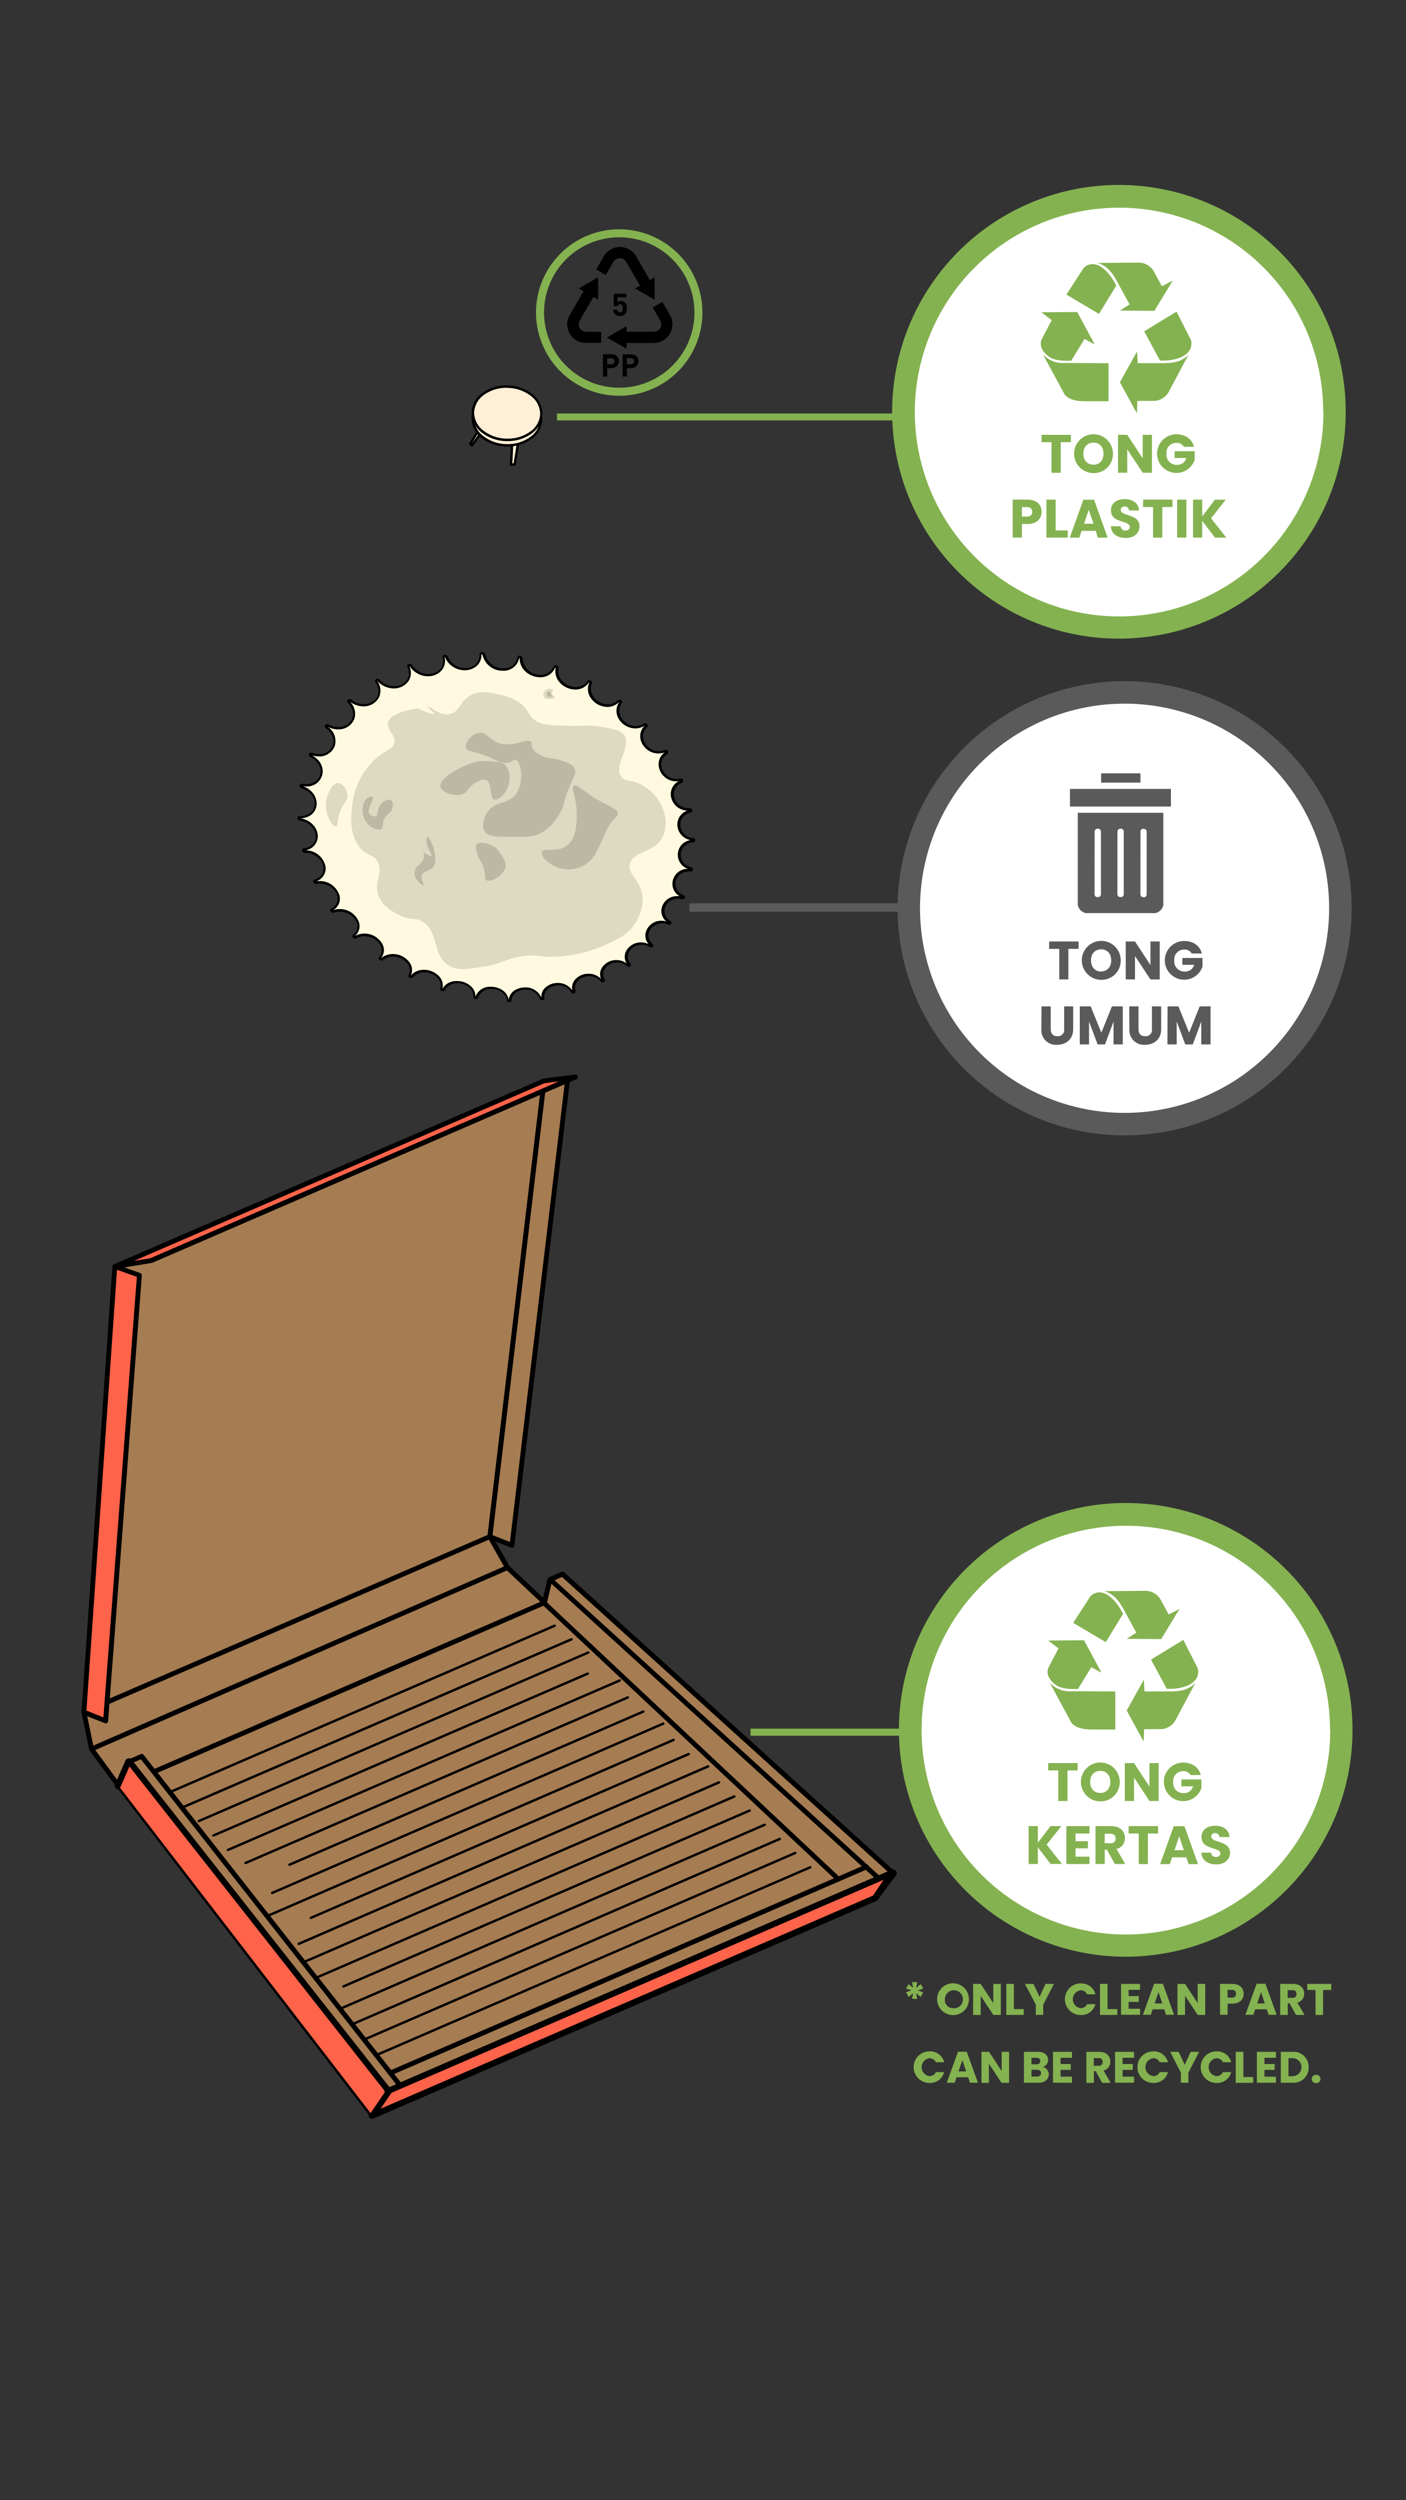 <svg xmlns="http://www.w3.org/2000/svg" xmlns:xlink="http://www.w3.org/1999/xlink" viewBox="0 0 414 736"><rect x="0" y="0" width="414" height="736" fill="#333333" stroke="none"/><defs><style>.cls-1{fill:none;}.cls-2{fill:#a67c52;}.cls-3{fill:#ff634a;}.cls-4{fill:#ffefd6;}.cls-5{fill:#fffadf;}.cls-6{fill:#ded9c1;}.cls-7{fill:#bdb8a4;}.cls-10,.cls-8{fill:#84b250;}.cls-9{fill:#fff;}.cls-10{fill-rule:evenodd;}.cls-11{fill:#5a5a5a;}.cls-12{clip-path:url(#clip-path);}</style><clipPath id="clip-path"><rect class="cls-1" x="315.07" y="232.26" width="29.71" height="5.14"/></clipPath></defs><g id="Layer_19" data-name="Layer 19"><polyline class="cls-2" points="109.57 622.63 29 517.63 26.53 512.78 24.71 504.03 33.81 372.84 160.15 318.17 166.94 318.28 150.75 454.9 144.23 452.32 151.33 463.27 160.37 471.76 161.62 466.18 165.63 463.38 262.93 551.39 257.55 558.6"/><path d="M50.14,527.9l113.31-49a.36.36,0,0,0,.18-.47.37.37,0,0,0-.47-.19l-113.3,49a.36.36,0,0,0,.28.66"/><path d="M54.42,532.15l114-49.26a.36.36,0,0,0-.29-.66l-114,49.26A.36.36,0,0,0,54,532a.36.36,0,0,0,.47.19"/><path d="M58.69,536.39l114.68-49.62a.36.36,0,0,0,.19-.47.36.36,0,0,0-.47-.18L58.41,535.74a.36.36,0,0,0-.18.47.34.34,0,0,0,.46.18"/><path d="M63,540.64,173.2,493a.36.36,0,0,0,.18-.47.36.36,0,0,0-.47-.19L62.69,540a.36.36,0,0,0-.19.47.36.36,0,0,0,.47.18"/><path d="M67.25,544.89,182.64,495a.37.37,0,0,0,.19-.47.36.36,0,0,0-.47-.19L67,544.23a.36.36,0,0,0-.19.47.35.35,0,0,0,.47.19"/><path d="M72.51,548.71,185,500a.35.35,0,0,0,.19-.47.36.36,0,0,0-.47-.19L72.22,548.06a.36.36,0,1,0,.29.65"/><path d="M85.37,549.25l104.15-45.07a.36.36,0,1,0-.29-.65L85.09,548.59a.36.36,0,0,0-.19.47.37.37,0,0,0,.47.19"/><path d="M80.26,557.56l115.18-49.85a.35.35,0,0,0,.19-.47.36.36,0,0,0-.47-.18L80,556.9a.36.36,0,0,0,.29.66"/><path d="M79.21,564.19l119.25-51.68a.36.36,0,1,0-.28-.66L78.92,563.54a.35.35,0,0,0-.18.47.36.36,0,0,0,.47.18"/><path d="M91.7,564.88l111.24-48.21a.36.36,0,0,0,.18-.47.37.37,0,0,0-.47-.19L91.42,564.23a.36.36,0,0,0-.19.47.36.36,0,0,0,.47.18"/><path d="M88.1,572.54l120.52-52.23a.36.36,0,1,0-.28-.66L87.82,571.88a.37.37,0,0,0-.19.47.36.36,0,0,0,.47.19"/><path d="M89.61,577.9,211.88,525a.36.36,0,0,0-.28-.66L89.33,577.25a.36.36,0,0,0-.19.47.36.36,0,0,0,.47.18"/><path d="M93.23,582.52l123.12-53.36a.35.35,0,0,0,.19-.47.37.37,0,0,0-.47-.19L93,581.86a.36.36,0,0,0,.28.66"/><path d="M101.25,585.07l119.58-51.75a.36.36,0,1,0-.29-.65L101,584.41a.36.36,0,0,0-.19.47.37.37,0,0,0,.47.19"/><path d="M100.08,591.75,225.3,537.48a.35.35,0,1,0-.28-.65L99.79,591.1a.36.36,0,0,0,.29.65"/><path d="M103.67,596.3l126.1-54.65a.36.36,0,0,0-.28-.66l-126.1,54.65a.35.35,0,0,0-.19.47.37.37,0,0,0,.47.19"/><path d="M107.16,600.81l127.09-55a.36.36,0,1,0-.29-.65l-127.09,55a.36.36,0,0,0-.18.47.36.36,0,0,0,.47.19"/><path d="M111.63,605l127.09-55a.35.35,0,1,0-.28-.65l-127.09,55a.34.34,0,0,0-.19.46.36.36,0,0,0,.47.19"/><polygon class="cls-3" points="33.81 372.84 160.15 318.17 169.43 317 44.42 371.09 33.81 372.84"/><path d="M33.81,372.84l.28.65,126.24-54.63,4.22-.53L44.22,370.4l-10.53,1.73.12.71.28.65-.28-.65.11.7,10.62-1.75.17,0,125-54.1a.71.71,0,0,0-.37-1.36l-9.28,1.17-.2.05L33.53,372.18a.71.71,0,0,0-.41.86.72.72,0,0,0,.8.5Z"/><path d="M110,623.61l148-64a1.1,1.1,0,0,0,.43-.34l5.39-7.21a1.08,1.08,0,0,0-.22-1.5,1.06,1.06,0,0,0-1.5.22l-5.21,7L109.15,621.64a1.07,1.07,0,0,0,.85,2Z"/><polygon class="cls-2" points="259.05 548.59 111.25 612.54 114.3 616.41 262.93 552.1 259.05 548.59"/><path d="M115.14,615,38.79,518a1.12,1.12,0,0,0-1-.4,1.08,1.08,0,0,0-.85.64l-3.06,7a1.07,1.07,0,1,0,2,.85l2.35-5.37,75.25,95.65a1.07,1.07,0,0,0,1.68-1.32Z"/><path d="M38.23,519.29l3.25-1.41,75.6,96.24-4.91,6.71a.72.72,0,1,0,1.15.85l5.24-7.15a.72.72,0,0,0,0-.86l-76.28-97.1a.71.71,0,0,0-.84-.21L37.66,518a.71.71,0,1,0,.57,1.31Z"/><path d="M161.18,464.89l-1.6,6.88a.72.72,0,0,0,.2.68l86.52,81.16a.71.71,0,0,0,1,0,.7.7,0,0,0,0-1l-86.22-80.88,1.51-6.47a.71.71,0,0,0-1.39-.33Z"/><path d="M159.13,321.06,143.52,452.23a.69.69,0,0,0,.09.44l5.18,9.14.13.17,10.17,9.56L45,520.91a.71.71,0,0,0,.57,1.31l115.09-49.81a.69.69,0,0,0,.42-.53.72.72,0,0,0-.21-.64L150,461l-5-8.84,15.58-130.94a.7.7,0,0,0-.62-.79.72.72,0,0,0-.8.62Z"/><path d="M115.22,610.89l140.17-60.66a.7.7,0,0,0,.37-.93.72.72,0,0,0-.94-.38L114.65,609.58a.71.71,0,1,0,.57,1.31"/><path d="M166.4,317.92l-16.25,136-5.66-2.24a.72.72,0,0,0-.54,0L24.43,503.38a.73.73,0,0,0-.42.8L26.26,515a.77.77,0,0,0,.12.28l7.93,10.8h0l74.69,97a.71.71,0,0,0,.58.28.72.72,0,0,0,.57-.31l4.62-6.76L263.21,552a.71.71,0,0,0,.2-1.18l-97.3-88a.73.73,0,0,0-.76-.12l-3.63,1.57a.71.71,0,0,0-.42.54.7.7,0,0,0,.22.64L257.75,553l-4.19,6.73a.72.72,0,0,0,.22,1,.73.73,0,0,0,1-.23l4.51-7.24a.72.72,0,0,0-.13-.91L163.3,465.17l2.19-.95,96.14,86.95L114,615.05a.69.69,0,0,0-.31.25l-4.17,6.11L35.45,525.22l-.57.43.58-.42-7.84-10.67-2.09-10.1,118.71-51.37,6.24,2.47a.73.73,0,0,0,.63-.05.75.75,0,0,0,.35-.53l16.35-136.89a.71.71,0,1,0-1.41-.17Z"/><path d="M149.12,460.81,26.67,514.2a.71.71,0,0,0,.57,1.31l122.45-53.4a.71.71,0,1,0-.57-1.3"/><polygon class="cls-3" points="33.81 372.84 24.71 504.03 31.09 506.56 41.02 375.41 33.81 372.84"/><path d="M33.81,372.84l-.71,0L24,504a.73.73,0,0,0,.45.72l6.38,2.52a.71.71,0,0,0,1-.61l9.93-131.15a.7.7,0,0,0-.47-.72l-7.21-2.58a.74.74,0,0,0-.63.08.68.68,0,0,0-.32.55l.71,0-.24.67,6.7,2.39L30.45,505.54l-5-2,9.06-130.67-.71-.05-.24.67Z"/><polyline class="cls-3" points="109.57 622.63 114.3 615.7 37.95 518.64 34.88 525.65"/><path d="M110.16,623l4.73-6.93a.69.69,0,0,0,0-.84L38.51,518.19a.75.75,0,0,0-.66-.26.72.72,0,0,0-.56.42l-3.06,7a.71.71,0,0,0,1.31.57L38.12,520l75.3,95.71L109,622.22a.73.73,0,0,0,.19,1,.72.72,0,0,0,1-.19Z"/><line class="cls-3" x1="262.93" y1="551.39" x2="114.3" y2="615.7"/><path d="M262.5,550.4,113.88,614.72a1.07,1.07,0,1,0,.85,2l148.62-64.31a1.07,1.07,0,1,0-.85-2"/><polygon class="cls-3" points="110.06 622.42 114.81 615.48 262.12 551.74 257.55 558.6 110.06 622.42"/><path d="M110.06,622.42l.59.4,4.63-6.76,144.91-62.71L257.07,558l-147.3,63.74.29.66.59.4-.59-.4.28.65,147.49-63.82a.71.71,0,0,0,.31-.26l4.58-6.86a.72.72,0,0,0-.05-.85.7.7,0,0,0-.83-.2L114.52,614.83a.67.67,0,0,0-.3.25L109.47,622a.71.71,0,0,0,0,.86.7.7,0,0,0,.83.2Z"/><polyline class="cls-4" points="144.33 121 138.52 130.61 139.03 131.15 145.63 121.83"/><path d="M144,120.82l-5.81,9.6a.36.36,0,0,0,0,.43l.51.54a.34.34,0,0,0,.28.11.33.33,0,0,0,.27-.15l6.6-9.31a.36.36,0,0,0-.09-.5.36.36,0,0,0-.5.09l-6.34,9,0,0,5.67-9.37a.35.35,0,0,0-.12-.49.36.36,0,0,0-.49.12Z"/><polyline class="cls-4" points="151.1 124.36 150.49 136.75 151.54 136.78 153.46 124.69"/><path d="M150.74,124.34l-.61,12.39a.35.35,0,0,0,.09.26.42.42,0,0,0,.26.12l1.05,0a.35.35,0,0,0,.36-.3l1.93-12.08a.36.36,0,0,0-.3-.41.35.35,0,0,0-.41.29l-1.87,11.78h-.38l.59-12a.36.36,0,0,0-.34-.38.36.36,0,0,0-.37.34Z"/><path class="cls-4" d="M149.5,115.42c5.56.16,10,3.79,9.85,8.12s-4.73,7.7-10.29,7.55-10-3.79-9.85-8.12S143.94,115.26,149.5,115.42Z"/><path d="M149.5,115.42v.36a11.29,11.29,0,0,1,6.77,2.35,6.79,6.79,0,0,1,2.74,5.23v.17a6.63,6.63,0,0,1-2.84,5.08,11.15,11.15,0,0,1-6.72,2.12h-.37v0a11.36,11.36,0,0,1-6.77-2.36,6.78,6.78,0,0,1-2.74-5.22V123h0a6.63,6.63,0,0,1,2.84-5.09,11.15,11.15,0,0,1,6.72-2.12h.36v-.72h-.38a11.91,11.91,0,0,0-7.16,2.26,7.4,7.4,0,0,0-3.12,5.64h0v.19a7.5,7.5,0,0,0,3,5.78,12,12,0,0,0,7.2,2.51h.38a11.87,11.87,0,0,0,7.15-2.27,7.37,7.37,0,0,0,3.13-5.63v-.19a7.48,7.48,0,0,0-3-5.78,12,12,0,0,0-7.2-2.52Z"/><path class="cls-4" d="M149.54,113.84c5.57.15,10,3.79,9.86,8.11s-4.73,7.71-10.29,7.55-10-3.79-9.86-8.11S144,113.68,149.54,113.84Z"/><path d="M149.54,113.84v.35a11.36,11.36,0,0,1,6.77,2.36,6.75,6.75,0,0,1,2.74,5.23V122h0A6.69,6.69,0,0,1,156.2,127a11.16,11.16,0,0,1-6.73,2.12h-.36v0a11.39,11.39,0,0,1-6.77-2.36,6.77,6.77,0,0,1-2.73-5.23v-.16h0a6.69,6.69,0,0,1,2.84-5.09,11.16,11.16,0,0,1,6.73-2.12h.35v-.35l0-.36h-.38a11.88,11.88,0,0,0-7.16,2.27,7.37,7.37,0,0,0-3.12,5.64h.35l-.35,0v.19a7.5,7.5,0,0,0,3,5.79,12.06,12.06,0,0,0,7.19,2.51h.38a11.87,11.87,0,0,0,7.16-2.26,7.37,7.37,0,0,0,3.12-5.64h0v-.18a7.49,7.49,0,0,0-3-5.79,12.07,12.07,0,0,0-7.2-2.51v.36l0-.36Z"/><path class="cls-5" d="M149.85,294.63c-.12,0-.35-.05-.38-.23-.31-2.4-2.68-3.65-4.85-3.65a4.21,4.21,0,0,0-4.29,2.81c0,.16-.22.17-.3.17a.48.48,0,0,1-.35-.13l-.05-.14a3.64,3.64,0,0,0-1-2.77,5.7,5.7,0,0,0-4-1.65,4.36,4.36,0,0,0-4,2.18.32.32,0,0,1-.29.14.52.52,0,0,1-.4-.17l0-.14a3.44,3.44,0,0,0-.59-3.13,5.71,5.71,0,0,0-4.46-2.08,4.6,4.6,0,0,0-3.61,1.59.34.34,0,0,1-.28.11.55.55,0,0,1-.44-.21v-.15a3.35,3.35,0,0,0-.08-3.44,5.68,5.68,0,0,0-4.8-2.55,5,5,0,0,0-3.13,1.07.38.38,0,0,1-.26.08.54.54,0,0,1-.46-.25.14.14,0,0,1,0-.17,3.32,3.32,0,0,0,.52-3.71,5.75,5.75,0,0,0-5.08-3,5.37,5.37,0,0,0-2.54.63.43.43,0,0,1-.22.06.53.53,0,0,1-.48-.29c0-.05,0-.11.07-.18a3.41,3.41,0,0,0,1.2-3.95A5.64,5.64,0,0,0,100,268a5.71,5.71,0,0,0-1.83.3l-.18,0a.53.53,0,0,1-.5-.33s0-.12.12-.2a3.52,3.52,0,0,0,2-4.1,5.65,5.65,0,0,0-5.52-3.94,6.48,6.48,0,0,0-1,.08H93a.5.5,0,0,1-.52-.37c0-.05,0-.15.19-.22a3.69,3.69,0,0,0,2.84-4.15,5.64,5.64,0,0,0-5.75-4.39.51.51,0,0,1-.55-.41c0-.12.08-.2.26-.22,2.76-.4,3.76-2.22,3.78-3.8,0-2.1-1.66-4.5-4.92-5.05-.37-.06-.49-.3-.47-.44s.22-.22.34-.22h.15c2.44,0,4.22-1.32,4.55-3.36s-.81-4.43-4-5.48c-.3-.1-.41-.3-.38-.45s.14-.21.32-.21H89a7.26,7.26,0,0,0,1.21.11A4.3,4.3,0,0,0,94.59,228c.38-1.6-.18-4-3-5.46-.22-.12-.33-.28-.29-.44a.29.29,0,0,1,.32-.21.66.66,0,0,1,.23,0,6.8,6.8,0,0,0,2.17.38,4.43,4.43,0,0,0,4.37-2.93c.6-1.86-.21-3.89-2.14-5.29-.17-.13-.25-.28-.21-.42a.35.35,0,0,1,.34-.2.67.67,0,0,1,.31.09,6.45,6.45,0,0,0,3,.8h0a4.61,4.61,0,0,0,4.34-2.68,4.51,4.51,0,0,0-1.29-5c-.07-.08-.19-.23-.13-.37a.36.36,0,0,1,.34-.2.64.64,0,0,1,.39.15,6.31,6.31,0,0,0,3.8,1.34,4.71,4.71,0,0,0,4.26-2.38,4.37,4.37,0,0,0-.52-4.6.33.33,0,0,1-.06-.33.39.39,0,0,1,.35-.17.6.6,0,0,1,.44.2,6.13,6.13,0,0,0,4.47,2,4.88,4.88,0,0,0,4.11-2.05,4.2,4.2,0,0,0,.14-4.12.3.3,0,0,1,0-.29.4.4,0,0,1,.33-.15.58.58,0,0,1,.49.28,6.09,6.09,0,0,0,5,2.74,4.89,4.89,0,0,0,3.84-1.7,4,4,0,0,0,.69-3.59.31.31,0,0,1,0-.24.39.39,0,0,1,.31-.12.55.55,0,0,1,.52.34A5.91,5.91,0,0,0,137,197a4.85,4.85,0,0,0,3.49-1.36,4.08,4.08,0,0,0,1.11-3,.22.22,0,0,1,.06-.2.38.38,0,0,1,.27-.09.53.53,0,0,1,.53.4,5.69,5.69,0,0,0,5.65,4.38,4.26,4.26,0,0,0,4.45-3.5.29.29,0,0,1,.32-.24.49.49,0,0,1,.52.46A5.52,5.52,0,0,0,159,199a4.28,4.28,0,0,0,4.15-2.67.28.28,0,0,1,.29-.18.55.55,0,0,1,.42.2.33.33,0,0,1,.08.3,4.61,4.61,0,0,0,1,3.88,5.88,5.88,0,0,0,4.42,2.09,4.35,4.35,0,0,0,3.71-1.93.28.28,0,0,1,.26-.14.52.52,0,0,1,.43.23.27.27,0,0,1,0,.3,4.32,4.32,0,0,0,.42,4.18,5.62,5.62,0,0,0,4.57,2.48,4.48,4.48,0,0,0,3.19-1.3.3.3,0,0,1,.23-.1.5.5,0,0,1,.42.26.26.26,0,0,1,0,.3,4.14,4.14,0,0,0-.25,4.39,5.38,5.38,0,0,0,4.64,2.84,4.62,4.62,0,0,0,2.58-.78.4.4,0,0,1,.2-.07.45.45,0,0,1,.4.28.23.23,0,0,1-.07.29,4,4,0,0,0-1,4.53,5.14,5.14,0,0,0,4.63,3.16,5,5,0,0,0,1.92-.4l.16,0a.4.4,0,0,1,.37.28.24.24,0,0,1-.12.29,3.92,3.92,0,0,0-1.72,4.57,4.84,4.84,0,0,0,4.61,3.43,5.26,5.26,0,0,0,1.17-.14h.11a.36.36,0,0,1,.35.28.25.25,0,0,1-.17.29,4,4,0,0,0-2.5,4.52,4.62,4.62,0,0,0,4.62,3.66h.35a.34.34,0,0,1,.38.28.25.25,0,0,1-.22.28,4,4,0,0,0-3.3,4.19,4.41,4.41,0,0,0,4.17,4c.23,0,.31.17.3.29s0,.23-.28.25a4.1,4.1,0,0,0-4.05,3.67,4.14,4.14,0,0,0,3.34,4.4c.24.06.25.21.24.28a.27.27,0,0,1-.3.22l-.55,0a4.13,4.13,0,0,0-4.24,3.25,3.92,3.92,0,0,0,2.52,4.45.23.23,0,0,1,.17.26.27.27,0,0,1-.28.21l-.12,0a5.68,5.68,0,0,0-1.28-.16,4.23,4.23,0,0,0-4.16,3,3.77,3.77,0,0,0,1.79,4.28c.16.09.13.19.12.22a.29.29,0,0,1-.29.2l-.16,0a4.94,4.94,0,0,0-2-.41,4.38,4.38,0,0,0-4.12,2.71,3.59,3.59,0,0,0,1.13,4c.11.1.08.16.07.19a.32.32,0,0,1-.3.19.42.42,0,0,1-.21-.06,4.81,4.81,0,0,0-2.58-.75,4.53,4.53,0,0,0-4.07,2.43,3.42,3.42,0,0,0,.53,3.74c.07.09.05.14,0,.17a.38.38,0,0,1-.32.17.34.34,0,0,1-.24-.1,4.82,4.82,0,0,0-7.14.95,3.35,3.35,0,0,0,0,3.42c0,.08,0,.12,0,.15a.39.39,0,0,1-.32.15.35.35,0,0,1-.27-.13,4.65,4.65,0,0,0-3.66-1.69,4.79,4.79,0,0,0-3.85,1.81,3.31,3.31,0,0,0-.45,3.07.13.13,0,0,1,0,.13.4.4,0,0,1-.3.12.34.34,0,0,1-.31-.16,4.63,4.63,0,0,0-4.13-2.27,4.9,4.9,0,0,0-3.63,1.49,3.37,3.37,0,0,0-.83,2.69l0,.12a.37.37,0,0,1-.29.11c-.06,0-.28,0-.34-.2a4.59,4.59,0,0,0-4.54-2.93c-2,0-4.24,1.09-4.44,3.49C150.15,294.63,149.88,294.63,149.85,294.63Z"/><path d="M141.92,192.67a.15.15,0,0,1,.16.11,6,6,0,0,0,6,4.66,4.6,4.6,0,0,0,4.79-3.73l.15.1c0,3.43,3.16,5.55,6,5.55a4.64,4.64,0,0,0,4.46-2.85l.13.07a5,5,0,0,0,1.09,4.18,6.22,6.22,0,0,0,4.69,2.22,4.7,4.7,0,0,0,4-2.07l.11.05a4.68,4.68,0,0,0,.45,4.5,6,6,0,0,0,4.87,2.64,4.78,4.78,0,0,0,3.42-1.4l.08,0a4.49,4.49,0,0,0-.24,4.72,5.75,5.75,0,0,0,5,3,4.92,4.92,0,0,0,2.78-.85h0a4.37,4.37,0,0,0-1,4.86,5.5,5.5,0,0,0,5,3.38,5.3,5.3,0,0,0,1.94-.37,4.27,4.27,0,0,0-1.67,4.83A5.18,5.18,0,0,0,199,230a5.88,5.88,0,0,0,.92-.07,4.25,4.25,0,0,0-2.31,4.74,5,5,0,0,0,4.84,3.94,4.32,4.32,0,0,0-3,4.41,4.74,4.74,0,0,0,3.87,4.28,4.36,4.36,0,0,0-3.72,3.9,4.41,4.41,0,0,0,2.92,4.56,4.49,4.49,0,0,0-4.43,3.54,4.17,4.17,0,0,0,2,4.5,5.32,5.32,0,0,0-.69,0,4.58,4.58,0,0,0-4.5,3.24,4,4,0,0,0,1.32,4.22,5.07,5.07,0,0,0-1.49-.22,4.72,4.72,0,0,0-4.45,3,3.81,3.81,0,0,0,.71,3.89,5.31,5.31,0,0,0-2.27-.52,4.9,4.9,0,0,0-4.39,2.63,3.67,3.67,0,0,0,.19,3.57,5.1,5.1,0,0,0-3-1,5,5,0,0,0-4.3,2.3,3.64,3.64,0,0,0-.25,3.26,5,5,0,0,0-3.68-1.53,5.14,5.14,0,0,0-4.14,1.95,3.69,3.69,0,0,0-.62,3,5,5,0,0,0-4.3-2.23,5.29,5.29,0,0,0-3.9,1.61,3.67,3.67,0,0,0-.93,2.7,5,5,0,0,0-4.83-3c-2.12,0-4.49,1.16-4.79,3.68h0c-.38-2.54-2.89-3.88-5.2-3.88a4.55,4.55,0,0,0-4.6,3h0a4,4,0,0,0-1.09-2.92,6,6,0,0,0-4.31-1.76A4.69,4.69,0,0,0,130.3,291h-.05a3.83,3.83,0,0,0-.68-3.29,6.09,6.09,0,0,0-4.75-2.23,5,5,0,0,0-3.89,1.71h0a3.68,3.68,0,0,0-.17-3.62,6.06,6.06,0,0,0-5.11-2.73,5.29,5.29,0,0,0-3.35,1.15h-.06a3.72,3.72,0,0,0,.43-3.93,6,6,0,0,0-5.4-3.24,5.67,5.67,0,0,0-2.7.68h-.06a3.71,3.71,0,0,0,1.13-4.17A6,6,0,0,0,100,267.6h0a6.12,6.12,0,0,0-1.94.32h0a3.82,3.82,0,0,0,1.89-4.35,6,6,0,0,0-5.86-4.21,7.42,7.42,0,0,0-.94.06A4,4,0,0,0,95.83,255a6,6,0,0,0-5.91-4.7,4.24,4.24,0,0,0,3.66-4.07c0-2.19-1.67-4.69-5-5.35,2.47-.11,4.26-1.52,4.6-3.66.32-2-.78-4.6-3.93-5.77a6.62,6.62,0,0,0,.88.06,4.63,4.63,0,0,0,4.76-3.42c.53-2.2-.63-4.42-3-5.73a7.17,7.17,0,0,0,2,.31,4.78,4.78,0,0,0,4.71-3.17,5.08,5.08,0,0,0-2.09-5.57,6.76,6.76,0,0,0,3.08.78,5,5,0,0,0,4.67-2.89,4.89,4.89,0,0,0-1.29-5.31l0,0a6.71,6.71,0,0,0,4,1.42,5.09,5.09,0,0,0,4.58-2.57,4.71,4.71,0,0,0-.5-4.91l.13.09a6.52,6.52,0,0,0,4.73,2.11,5.24,5.24,0,0,0,4.41-2.21,4.55,4.55,0,0,0,.2-4.39l.15.11a6.44,6.44,0,0,0,5.33,2.91,5.24,5.24,0,0,0,4.12-1.84,4.38,4.38,0,0,0,.78-3.81.17.17,0,0,1,.16.12,6.25,6.25,0,0,0,5.76,3.76,5.21,5.21,0,0,0,3.75-1.46,4.39,4.39,0,0,0,1.2-3.21m11,1h0m10.62,2.82h0m9.9,4.41h0M141.9,192a.63.63,0,0,0-.69.66c.08,2.63-2,4-4.24,4a5.51,5.51,0,0,1-5.1-3.33.93.93,0,0,0-.85-.56.63.63,0,0,0-.68.8c.7,3-1.6,4.85-4.19,4.85a5.64,5.64,0,0,1-4.73-2.58,1,1,0,0,0-.79-.43.64.64,0,0,0-.65.93c1.47,3.25-1,5.67-3.92,5.67a5.83,5.83,0,0,1-4.22-1.89.92.92,0,0,0-.69-.32.66.66,0,0,0-.58,1.07c2.29,3.32-.17,6.42-3.45,6.42a6,6,0,0,1-3.59-1.28,1,1,0,0,0-.6-.21.66.66,0,0,0-.46,1.17c3.15,3.21.86,7.07-2.8,7.07a6.07,6.07,0,0,1-2.86-.76,1.05,1.05,0,0,0-.48-.13.67.67,0,0,0-.34,1.26h0c4,2.9,2.07,7.57-2,7.57a6.25,6.25,0,0,1-2-.36,1.17,1.17,0,0,0-.35-.06c-.73,0-1,.91-.19,1.32,4.71,2.42,3.42,7.94-1.21,7.94a6.71,6.71,0,0,1-1.15-.1h0l-.19,0c-.84,0-1,1.06,0,1.36,5.34,1.76,4.89,8.14-.46,8.14h-.15c-1,0-.92,1.2.07,1.36,5.48.92,6.36,7.4,1.15,8.14-.94.14-.64,1.33.34,1.34,5.39.06,7.58,6.32,2.8,7.85-.82.26-.39,1.28.44,1.28h.15a6,6,0,0,1,.93-.07c4.59,0,7.33,5.27,3.37,7.37-.68.36-.18,1.2.54,1.2a.77.77,0,0,0,.29-.05,5.51,5.51,0,0,1,1.72-.27c4,0,7,4.32,3.87,6.8-.53.42,0,1.11.63,1.11a.81.81,0,0,0,.39-.1,5,5,0,0,1,2.37-.59c3.47,0,6.55,3.46,4.29,6.16-.39.45.15,1,.7,1a.77.77,0,0,0,.48-.16,4.57,4.57,0,0,1,2.91-1c3.06,0,6,2.72,4.57,5.47-.25.47.26.89.75.89a.7.7,0,0,0,.55-.24h0a4.27,4.27,0,0,1,3.34-1.47c2.71,0,5.49,2.09,4.71,4.75-.13.45.33.78.77.78a.65.65,0,0,0,.6-.33,4,4,0,0,1,3.69-2c2.39,0,4.86,1.58,4.68,4,0,.42.37.66.76.66a.64.64,0,0,0,.65-.42,3.87,3.87,0,0,1,3.94-2.56c2.08,0,4.22,1.17,4.5,3.34a.68.68,0,0,0,.73.54.61.61,0,0,0,.67-.52h0c.18-2.08,2.11-3.16,4.09-3.16a4.24,4.24,0,0,1,4.2,2.68.67.67,0,0,0,.68.44c.37,0,.73-.22.68-.62-.28-2.35,1.88-3.78,4.1-3.78a4.26,4.26,0,0,1,3.82,2.09.68.68,0,0,0,.62.34c.4,0,.8-.29.66-.72-.83-2.55,1.51-4.41,4-4.41a4.29,4.29,0,0,1,3.38,1.56h0a.71.71,0,0,0,.55.25c.44,0,.86-.38.62-.82-1.44-2.63,1-5,3.68-5a4.41,4.41,0,0,1,2.91,1.09.71.71,0,0,0,.47.19c.49,0,.91-.48.55-.92h0c-2.08-2.6.32-5.6,3.27-5.6a4.51,4.51,0,0,1,2.4.7.74.74,0,0,0,.39.12c.53,0,.93-.6.46-1h0c-2.74-2.43-.51-6.13,2.76-6.13a4.8,4.8,0,0,1,1.83.38.69.69,0,0,0,.3.07.59.59,0,0,0,.36-1.09c-3.39-2.14-1.49-6.6,2.18-6.6a5.18,5.18,0,0,1,1.2.15l.2,0a.59.59,0,0,0,.25-1.15c-4-1.73-2.63-7,1.58-7a3.71,3.71,0,0,1,.47,0h.08a.61.61,0,0,0,.15-1.21h0c-4.45-1.14-4-7,.64-7.36a.63.63,0,0,0,0-1.25h0c-4.62-.45-5.32-6.48-.82-7.54a.64.64,0,0,0-.21-1.26h-.38c-4.42,0-6.12-5.75-2-7.5h0a.66.66,0,0,0-.32-1.26l-.19,0h0a4.69,4.69,0,0,1-1.09.13c-3.93,0-6.21-5-2.69-7.34a.68.68,0,0,0-.45-1.23.8.8,0,0,0-.3.06,4.44,4.44,0,0,1-1.78.37c-3.54,0-6.24-4.33-3.41-7.07.49-.47,0-1.18-.58-1.18a.66.66,0,0,0-.39.12,4.28,4.28,0,0,1-2.39.73c-3.25,0-6.18-3.64-4.09-6.68.36-.52-.16-1.12-.7-1.12a.67.67,0,0,0-.48.2,4.13,4.13,0,0,1-2.94,1.2c-3,0-6-3-4.66-6.16a.79.79,0,0,0-.79-1,.67.67,0,0,0-.56.3,4,4,0,0,1-3.41,1.77c-2.76,0-5.69-2.38-5.08-5.54a.82.82,0,0,0-.85-.93.63.63,0,0,0-.62.41,3.94,3.94,0,0,1-3.82,2.45,5.16,5.16,0,0,1-5.29-4.85.85.85,0,0,0-.88-.81.64.64,0,0,0-.67.53,3.9,3.9,0,0,1-4.1,3.21,5.36,5.36,0,0,1-5.3-4.1A.89.89,0,0,0,141.9,192Z"/><path class="cls-6" d="M123,208.54c-6.53,1-8.43,2.71-8.76,4.2-.48,2.19,2.53,3.73,1.84,6.11-.55,1.88-2.67,1.81-6,5a25.68,25.68,0,0,0-2.69,3.2,22.14,22.14,0,0,0-3.73,10.15c-.3,2.81-.94,8.86,2.64,12.68,2.09,2.24,3.56,1.5,4.81,3.61,2,3.42-1.29,6.23.43,10.39,1.4,3.37,5,5,6.54,5.71,3.13,1.42,3.82.44,5.93,1.49,5.34,2.68,3.1,10.09,8.13,13.16,2.56,1.55,5.5,1.08,10.68.25s5.65-2.11,10.53-2.92c5.08-.86,5.24.43,11.36,0A41.62,41.62,0,0,0,179,277.82c3.17-1.49,5.51-2.62,7.48-5.27a13,13,0,0,0,2.76-7.7c0-5.64-4.62-7.19-3.76-10.57,1-3.93,7.51-3.05,9.82-8.32a10.64,10.64,0,0,0,.07-7.34,13.1,13.1,0,0,0-5.46-7c-3.73-2.46-5.73-1.17-7-3.06-2.29-3.38,3.21-8.78.84-12.16-.93-1.33-2.6-1.67-5.88-2.33a33.58,33.58,0,0,0-7.5-.41c-7.19,0-10.79-.06-12.94-1.72s-1.75-3.27-4.73-5.28a14.88,14.88,0,0,0-5.39-2.13c-2.71-.63-5.29-1.23-7.84-.27-4.06,1.53-3.93,5.46-7.19,5.95-3,.46-6-2.51-6.23-2.18s1.93,1.75,1.73,2.1S125.58,209.71,123,208.54Z"/><path class="cls-6" d="M160.52,203.26a1.69,1.69,0,0,0-.43,1.82c.59,1.19,3.23.66,3.33.18.06-.3-.91-.54-.94-1.22,0-.5.49-.72.39-1S161.31,202.48,160.52,203.26Z"/><path class="cls-6" d="M99.52,230.47c-1.89,0-4,4.3-3.45,8,.38,2.63,2.1,5,2.9,4.84.6-.14.2-1.6,1.07-4.12,1-2.89,2.35-3.3,2.28-5.05S100.8,230.45,99.52,230.47Z"/><path class="cls-7" d="M141.48,224.1c-4,.34-12.43,4.73-11.78,7.54.42,1.8,4.62,3.16,6.92,1.89,1.29-.71,1.43-2,3.51-3.15,1.05-.6,2-1.16,2.89-.84,2,.74,1,5.32,2.52,5.82,1.34.44,4.16-2.39,4.49-5.6.15-1.47-.13-3.86-1.73-4.94-.8-.55-1.86-.61-4-.73A24.88,24.88,0,0,0,141.48,224.1Z"/><path class="cls-7" d="M178.23,236.67c-6.41-3.28-8.17-6.11-9.23-5.36s1.07,3.75.81,9.4c-.11,2.49-.27,6-2.61,8-2.95,2.51-7.13.65-7.64,2.08s2.63,4.36,6.24,5a9.32,9.32,0,0,0,7.64-2.09c1.66-1.46,2.65-3.67,4.62-8.1a16.31,16.31,0,0,1,1.32-2.6c1.4-2.15,2.55-2.58,2.53-3.54C181.89,238.37,180.13,237.64,178.23,236.67Z"/><path class="cls-7" d="M140.3,248.61c-.31.38-.19.93,0,2,.52,2.27,1.42,2.86,2.08,4.79.79,2.34.07,3.27.79,3.72,1.48.92,5.94-2,5.77-4.53a7.37,7.37,0,0,0-1.19-2.74,10.19,10.19,0,0,0-1.08-1.56C144.91,248.26,141.19,247.47,140.3,248.61Z"/><path class="cls-7" d="M161.84,203.5c-.22-.09-.53.13-.68.3a.64.64,0,0,0-.19.49,1.23,1.23,0,0,0,.14.34c.13.28.11.29.15.35.23.29,1.09.18,1.18-.11,0-.08,0-.14-.15-.34C162,203.92,162.07,203.6,161.84,203.5Z"/><path class="cls-7" d="M108.3,234.8c-1.58,1-2.17,4.45-.71,6.82,1.18,1.91,3.7,3.11,4.71,2.43.76-.51,0-1.64,1-3.29.8-1.34,1.7-1.29,2.15-2.55.33-.93.31-2.27-.35-2.69s-2.28.28-3.09,1.33c-1.13,1.47-.49,3.06-1.36,3.43a1.85,1.85,0,0,1-2.11-1.12c-.13-.43,0-.76,1-3.28.28-.73.43-1.13.24-1.33S108.75,234.52,108.3,234.8Z"/><path class="cls-7" d="M125.88,246.31c.7-.13,3.72,6.63,1.51,9.1-1,1.13-2.63.85-3.13,2.17s.81,2.81.5,3-2.56-1.28-2.66-3.33a3.15,3.15,0,0,1,.44-1.81c.39-.63.77-.66,1.41-1.43a3.76,3.76,0,0,0,.93-1.62,3.93,3.93,0,0,0-.85-2.88,5,5,0,0,0,.3.68c.71,1.32,2.48,2,2.75,1.66.1-.12-.08-.32-.89-2.06a8.06,8.06,0,0,1-.44-1C125.42,247.72,125.59,246.36,125.88,246.31Z"/><path class="cls-7" d="M151.87,223.68c1.56.45,2.66,6.67-.06,10.19-2.41,3.12-6,1.74-8.31,5.22-1,1.53-1.83,4-.82,5.64s3.48,1.59,8.44,1.63c3.59,0,5.38,0,7-.61,4-1.57,6-5.11,6.89-6.64,1.53-2.68.55-2.65,2.76-7.7,1.21-2.76,2-3.86,1.45-5.1-.61-1.43-2.51-2-4.37-2.58-2.39-.73-2.86-.22-5-1.11-1-.44-2.66-1.17-3.19-2.68-.3-.84,0-1.11-.25-1.52-1-1.37-4.63,1.4-8.72.52-3.56-.77-4.17-3.59-6.68-3.21-2.24.33-4.23,3-3.75,4.47.34,1.1,1.71.69,5.88,2.33,3.41,1.34,4.95,2.57,6.92,1.89C151.17,224.07,151.38,223.53,151.87,223.68Z"/></g><g id="Layer_56" data-name="Layer 56"><path class="cls-8" d="M205.65,92h-1.17A22.14,22.14,0,1,1,198,76.34,22.11,22.11,0,0,1,204.48,92h2.35a24.5,24.5,0,1,0-24.5,24.5A24.5,24.5,0,0,0,206.83,92Z"/><path d="M191.35,82.42l1.41-.81v6.62L187,84.92l1.41-.82a1.31,1.31,0,0,0-.05-.15c-1.32-2.29-2.63-4.59-4-6.86a2.16,2.16,0,0,0-3.74,0l-.11.18-2,3.39a2.9,2.9,0,0,1-.19.31L177,80.16l-1.43-.83a2,2,0,0,1,.12-.25c.68-1.18,1.36-2.37,2.05-3.55a5.49,5.49,0,0,1,9.61,0c1.28,2.19,2.54,4.4,3.81,6.6Z"/><path d="M171.83,85.75l-1.42-.84,5.72-3.3v6.61l-1.4-.8-.11.16c-1.3,2.26-2.61,4.51-3.91,6.78A2.18,2.18,0,0,0,172,97.58a2.92,2.92,0,0,0,.78.09c1.31,0,2.61,0,3.92,0H177v3.27l-.14,0c-1.45,0-2.9,0-4.35,0a5.44,5.44,0,0,1-5.36-4.38,5.13,5.13,0,0,1,.54-3.68c1.26-2.22,2.55-4.42,3.82-6.63Z"/><path d="M184.49,101v1.67l-5.76-3.32L184.48,96v1.66l.31,0c2.54,0,5.09,0,7.63,0a2.18,2.18,0,0,0,2.29-2.08,2.23,2.23,0,0,0-.34-1.3c-.68-1.16-1.35-2.33-2-3.49l-.16-.29L195,88.86l.08.1c.76,1.3,1.54,2.59,2.26,3.92a5.46,5.46,0,0,1-2.61,7.61,6,6,0,0,1-2.43.47h-7.85Z"/><path d="M184.59,108.38v2.46h-1.26v-6.49a27.8,27.8,0,0,1,3,0,1.88,1.88,0,0,1,1.64,2.18,2,2,0,0,1-1.94,1.82C185.58,108.4,185.11,108.38,184.59,108.38Zm0-1.16c.47,0,.92,0,1.36,0a.89.89,0,0,0,.12-1.73,14.59,14.59,0,0,0-1.48,0Z"/><path d="M178.79,108.38v2.47h-1.25V104.3h2a6.27,6.27,0,0,1,1.06,0,2,2,0,0,1,1.64,2.18,2,2,0,0,1-2,1.84C179.79,108.4,179.31,108.38,178.79,108.38Zm0-1.16c.48,0,.94,0,1.39,0a.8.8,0,0,0,.74-.82.78.78,0,0,0-.65-.89,12.13,12.13,0,0,0-1.48,0Z"/><path d="M180.72,86.44h3.7v1.07h-2.61v1.32a7.1,7.1,0,0,1,.79-.22A1.65,1.65,0,0,1,184.51,90a4.89,4.89,0,0,1,.06,1.21A1.91,1.91,0,0,1,182.21,93a1.73,1.73,0,0,1-1.62-1.85c.34,0,.68,0,1,0,.07,0,.16.1.18.18a.74.74,0,0,0,.82.61.72.72,0,0,0,.74-.71,4.91,4.91,0,0,0,0-1.08.63.63,0,0,0-.56-.56.76.76,0,0,0-.83.31.43.43,0,0,1-.45.22c-.24,0-.48,0-.75,0Z"/></g><g id="Layer_59" data-name="Layer 59"><polyline class="cls-8" points="221 510.95 268 510.95 268 508.86 221 508.86"/><circle class="cls-9" cx="331.49" cy="509.22" r="63.46"/><path class="cls-8" d="M395,509.22h-3.31A60.16,60.16,0,1,1,374,466.69a59.93,59.93,0,0,1,17.62,42.53h6.63a66.78,66.78,0,1,0-19.56,47.22,66.6,66.6,0,0,0,19.56-47.22Z"/><path class="cls-8" d="M308.69,519h8.63v2.17h-3v9h-2.71v-9h-3Z"/><path class="cls-8" d="M324,530.27a5.72,5.72,0,1,1,5.71-5.73A5.62,5.62,0,0,1,324,530.27Zm0-2.48c1.78,0,2.94-1.29,2.94-3.25s-1.16-3.24-2.94-3.24-3,1.26-3,3.24S322.16,527.79,324,527.79Z"/><path class="cls-8" d="M341.18,519v11.16h-2.72l-4.54-6.89v6.89H331.2V519h2.72l4.54,6.91V519Z"/><path class="cls-8" d="M353.57,522.52h-3a2.36,2.36,0,0,0-2.2-1.14,2.87,2.87,0,0,0-2.91,3.18,2.94,2.94,0,0,0,3.14,3.27,2.66,2.66,0,0,0,2.7-2h-3.45v-2h5.91v2.53a5.68,5.68,0,1,1-5.39-7.52C351.05,518.87,353,520.23,353.57,522.52Z"/><path class="cls-8" d="M305.6,543.79v4.92h-2.72V537.55h2.72v4.9l3.72-4.9h3.2L308.19,543l4.49,5.69h-3.33Z"/><path class="cls-8" d="M320.8,539.73h-4.11V542h3.64v2.1h-3.64v2.45h4.11v2.17H314V537.55h6.83Z"/><path class="cls-8" d="M327.14,537.55c2.73,0,4.1,1.58,4.1,3.52a3.23,3.23,0,0,1-2.48,3.22l2.57,4.42h-3.06l-2.33-4.21h-.65v4.21h-2.72V537.55Zm-.16,2.26h-1.69v2.77H327a1.3,1.3,0,0,0,1.49-1.4C328.47,540.35,328,539.81,327,539.81Z"/><path class="cls-8" d="M332.34,537.55H341v2.18h-3v9H335.3v-9h-3Z"/><path class="cls-8" d="M349.29,546.74h-4.16l-.67,2h-2.85l4-11.16h3.15l4,11.16H350Zm-2.08-6.18-1.37,4.08h2.75Z"/><path class="cls-8" d="M358.11,548.83c-2.4,0-4.28-1.2-4.36-3.45h2.9a1.28,1.28,0,0,0,1.38,1.27c.79,0,1.3-.4,1.3-1,0-2.07-5.58-1-5.55-4.91,0-2.12,1.74-3.3,4.07-3.3s4.07,1.21,4.18,3.34h-2.94a1.2,1.2,0,0,0-1.28-1.16,1,1,0,0,0-1.15,1c0,1.94,5.52,1.07,5.52,4.8C362.18,547.27,360.72,548.83,358.11,548.83Z"/><path class="cls-10" d="M338.92,488.53l9.51-5.8,4.26,8.39c1,4.58-4.61,6.27-9.14,6l-4.63-8.58Z"/><path class="cls-10" d="M336.76,494.53l-5,9,5,9.15.13-3.66h4.56a5.17,5.17,0,0,0,4.64-2.58l5.86-11c-1.93,2-4.42,2.46-7.28,2.46H337l-.19-3.4Z"/><path class="cls-10" d="M325.59,483.4,316,477.72l5.11-7.88c3.43-3.15,7.61,1.08,9.57,5.26l-5.09,8.3Z"/><path class="cls-10" d="M331.76,482.42l10.15.09,5.4-8.91-3.19,1.66-2.22-4.08a5.15,5.15,0,0,0-4.46-2.88l-12.24.09c2.61.78,4.25,2.76,5.64,5.31l3.75,6.9-2.83,1.82Z"/><path class="cls-10" d="M308.67,482.93l3,2.32-2.8,5.36c-1.4,2.47,1,4.87,2.54,5.71s3.84.92,6,.89l3.93-6.43,3,1.61-5.15-9.55-10.48.09Z"/><path class="cls-10" d="M309.1,495.34l6.38,11.78c1.28,1.63,3.7,2,6.2,2h6.73V497.92l-12.76-.08a7.94,7.94,0,0,1-6.55-2.5Z"/><polyline class="cls-11" points="203 268.38 267.48 268.38 267.48 265.91 203 265.91"/><circle class="cls-9" cx="331.14" cy="267.36" r="63.54"/><path class="cls-11" d="M394.68,267.36h-3.32a60.23,60.23,0,1,1-17.64-42.58,60,60,0,0,1,17.64,42.58H398a66.85,66.85,0,1,0-19.58,47.28A66.7,66.7,0,0,0,398,267.36Z"/><path class="cls-11" d="M308.94,277.14h8.65v2.18h-3v9H311.9v-9h-3Z"/><path class="cls-11" d="M324.25,288.43A5.73,5.73,0,1,1,330,282.7,5.63,5.63,0,0,1,324.25,288.43Zm0-2.48c1.78,0,2.94-1.29,2.94-3.25s-1.16-3.25-2.94-3.25-3,1.26-3,3.25S322.43,286,324.25,286Z"/><path class="cls-11" d="M341.48,277.14v11.18h-2.73l-4.55-6.89v6.89h-2.73V277.14h2.73l4.55,6.93v-6.93Z"/><path class="cls-11" d="M353.89,280.68h-3a2.35,2.35,0,0,0-2.2-1.15,2.88,2.88,0,0,0-2.92,3.19A3,3,0,0,0,348.9,286a2.69,2.69,0,0,0,2.71-2h-3.46v-2h5.93v2.54a5.7,5.7,0,1,1-5.4-7.54C351.35,277,353.3,278.38,353.89,280.68Z"/><path class="cls-11" d="M306.67,296.25h2.72v6.69c0,1.33.66,2.09,1.95,2.09a1.83,1.83,0,0,0,2-2.09v-6.69H316v6.68c0,3.09-2.17,4.62-4.75,4.62a4.29,4.29,0,0,1-4.62-4.62Z"/><path class="cls-11" d="M317.94,296.25h3.22L324.3,304l3.11-7.75h3.2v11.19h-2.73v-6.71l-2.5,6.71h-2.19l-2.52-6.73v6.73h-2.73Z"/><path class="cls-11" d="M332.52,296.25h2.72v6.69c0,1.33.66,2.09,1.95,2.09a1.83,1.83,0,0,0,2-2.09v-6.69h2.72v6.68c0,3.09-2.16,4.62-4.74,4.62a4.29,4.29,0,0,1-4.62-4.62Z"/><path class="cls-11" d="M343.79,296.25H347l3.14,7.75,3.11-7.75h3.2v11.19h-2.73v-6.71l-2.5,6.71H349l-2.52-6.73v6.73h-2.73Z"/><rect class="cls-11" x="324.22" y="227.64" width="11.59" height="2.74"/><path class="cls-11" d="M317.35,265.81a1.51,1.51,0,0,0,0,.3,1.45,1.45,0,0,0,0,.29,2.46,2.46,0,0,0,.07.29c0,.1.07.19.1.28s.09.18.13.27a2.26,2.26,0,0,0,.16.26l.17.24.21.22a2.09,2.09,0,0,0,.22.2l.24.18.25.15.27.13.28.1.29.07.3,0,.3,0h19.24l.3,0,.29,0,.29-.07.28-.1.27-.13.25-.15.24-.18a2.09,2.09,0,0,0,.22-.2l.2-.22.18-.24.15-.26c0-.09.09-.18.12-.27a2.31,2.31,0,0,0,.1-.28,2.46,2.46,0,0,0,.07-.29,2.93,2.93,0,0,0,0-.29c0-.1,0-.2,0-.3V239.26H317.35Zm18.47-21,0-.18.05-.17.08-.15.12-.14.13-.11.16-.09.17,0,.17,0h.18l.18.05.16.09.14.11.12.14.09.15.06.18a1.1,1.1,0,0,1,0,.18v18.37a1.09,1.09,0,0,1,0,.18.76.76,0,0,1-.06.18l-.09.17-.11.14-.15.12-.16.09-.18,0a.62.62,0,0,1-.19,0l-.18,0-.17-.06-.16-.09-.14-.12-.11-.14-.08-.16a1.21,1.21,0,0,1-.05-.18,1.09,1.09,0,0,1,0-.18Zm-6.78,0,0-.18.07-.17.09-.15.12-.14.14-.11.16-.08.17-.05.18,0,.18,0,.17.05.16.08.14.11.12.14.09.15.06.17,0,.18v18.37a1.1,1.1,0,0,1,0,.18.78.78,0,0,1-.05.18l-.09.17-.12.14-.14.12-.17.09-.18,0-.18,0-.19,0-.18,0-.16-.09-.15-.12-.11-.14-.09-.17a.76.76,0,0,1-.06-.18,1.1,1.1,0,0,1,0-.18Zm-6.72,0,0-.18.06-.17.09-.15.12-.14.14-.11.16-.08.17-.05.18,0,.18,0,.17.05.16.08.14.11.12.14.09.15.07.17,0,.18v18.37a1.09,1.09,0,0,1,0,.18.76.76,0,0,1-.06.18l-.09.17-.11.14-.15.12-.16.09-.18,0a.58.58,0,0,1-.19,0,.55.55,0,0,1-.18,0l-.18,0-.17-.09-.14-.12-.12-.14-.09-.17a.78.78,0,0,1-.05-.18,1.1,1.1,0,0,1,0-.18Z"/><rect class="cls-11" x="315.07" y="232.26" width="29.71" height="5.14"/><g class="cls-12"><polygon class="cls-11" points="336.72 232.28 315.1 232.28 315.1 237.36 344.89 237.36 344.89 232.28 336.72 232.28"/></g><circle class="cls-9" cx="329.49" cy="121.22" r="63.46"/><path class="cls-8" d="M393,121.22h-3.31A60.16,60.16,0,1,1,372,78.69a59.93,59.93,0,0,1,17.62,42.53h6.63a66.78,66.78,0,1,0-19.56,47.22,66.6,66.6,0,0,0,19.56-47.22Z"/><path class="cls-8" d="M306.7,128h8.63v2.17h-3v9h-2.72v-9H306.7Z"/><path class="cls-8" d="M322,139.27a5.72,5.72,0,1,1,5.71-5.73A5.62,5.62,0,0,1,322,139.27Zm0-2.48c1.78,0,2.94-1.29,2.94-3.25s-1.16-3.24-2.94-3.24-3,1.26-3,3.24S320.17,136.79,322,136.79Z"/><path class="cls-8" d="M339.19,128v11.16h-2.72l-4.55-6.89v6.89H329.2V128h2.72l4.55,6.91V128Z"/><path class="cls-8" d="M351.58,131.52h-3a2.34,2.34,0,0,0-2.19-1.14,2.87,2.87,0,0,0-2.91,3.18,2.94,2.94,0,0,0,3.13,3.27,2.68,2.68,0,0,0,2.71-2h-3.45v-2h5.91v2.53a5.69,5.69,0,1,1-5.39-7.52C349.05,127.87,351,129.23,351.58,131.52Z"/><path class="cls-8" d="M302.6,154.24h-1.69v4h-2.72V147.08h4.41c2.73,0,4.1,1.55,4.1,3.6C306.7,152.52,305.44,154.24,302.6,154.24Zm-.21-2.16c1.08,0,1.54-.54,1.54-1.4s-.46-1.4-1.54-1.4h-1.48v2.8Z"/><path class="cls-8" d="M310.84,147.08v9.07h3.56v2.1h-6.28V147.08Z"/><path class="cls-8" d="M322.65,156.27h-4.16l-.67,2H315l4-11.17h3.15l4,11.17h-2.88Zm-2.08-6.18-1.37,4.08H322Z"/><path class="cls-8" d="M331.47,158.36c-2.4,0-4.28-1.2-4.36-3.45H330a1.28,1.28,0,0,0,1.38,1.27c.79,0,1.3-.4,1.3-1.05,0-2.07-5.58-1-5.55-4.91,0-2.12,1.74-3.3,4.07-3.3s4.07,1.21,4.19,3.34h-2.95a1.2,1.2,0,0,0-1.28-1.16,1,1,0,0,0-1.15,1c0,1.94,5.52,1.07,5.52,4.8C335.54,156.8,334.08,158.36,331.47,158.36Z"/><path class="cls-8" d="M336.61,147.08h8.63v2.18h-3v9h-2.72v-9h-2.95Z"/><path class="cls-8" d="M346.61,147.08h2.72v11.17h-2.72Z"/><path class="cls-8" d="M354,153.32v4.93h-2.71V147.08H354V152l3.72-4.9h3.2l-4.32,5.47,4.48,5.7h-3.32Z"/><path class="cls-10" d="M336.92,97.53l9.51-5.8,4.26,8.39c1,4.58-4.61,6.27-9.14,6l-4.63-8.58Z"/><path class="cls-10" d="M334.76,103.53l-5,9,5,9.15.13-3.66h4.56a5.17,5.17,0,0,0,4.64-2.58l5.86-11c-1.93,2-4.42,2.46-7.28,2.46H335l-.19-3.4Z"/><path class="cls-10" d="M323.59,92.4,314,86.72l5.11-7.88c3.43-3.15,7.61,1.08,9.57,5.26l-5.09,8.3Z"/><path class="cls-10" d="M329.76,91.42l10.15.09,5.4-8.91-3.19,1.66-2.22-4.08a5.15,5.15,0,0,0-4.46-2.88l-12.24.09c2.61.78,4.25,2.76,5.64,5.31l3.75,6.9-2.83,1.82Z"/><path class="cls-10" d="M306.67,91.93l3,2.32-2.8,5.36c-1.4,2.47,1,4.87,2.54,5.71s3.84.92,6,.89l3.93-6.43,3,1.61-5.15-9.55-10.48.09Z"/><path class="cls-10" d="M307.1,104.34l6.38,11.78c1.28,1.63,3.7,2,6.2,2h6.73V106.92l-12.76-.08a7.94,7.94,0,0,1-6.55-2.5Z"/><polyline class="cls-8" points="164 123.77 267.48 123.77 267.48 121.72 164 121.72"/></g><g id="gridline"><path class="cls-8" d="M269.76,585.19l1.35-1.13.73,1.32-1.6.56,1.6.55-.78,1.38-1.3-1.15.32,1.69h-1.52l.31-1.69-1.28,1.16-.81-1.41,1.6-.56-1.59-.52.74-1.33,1.36,1.13-.34-1.72h1.54Z"/><path class="cls-8" d="M280.64,593.18a4.68,4.68,0,1,1,4.66-4.68A4.59,4.59,0,0,1,280.64,593.18Zm0-2a2.66,2.66,0,1,0-2.42-2.65A2.38,2.38,0,0,0,280.64,591.15Z"/><path class="cls-8" d="M294.7,584v9.13h-2.22l-3.72-5.63v5.63h-2.22V584h2.22l3.72,5.66V584Z"/><path class="cls-8" d="M298.54,584v7.42h2.91v1.71h-5.14V584Z"/><path class="cls-8" d="M301.8,584h2.52l1.77,3.83,1.76-3.83h2.49l-3.16,6.11v3H305v-3Z"/><path class="cls-8" d="M318.21,583.86a4.24,4.24,0,0,1,4.33,3.2h-2.45a2,2,0,0,0-1.91-1.17,2.65,2.65,0,0,0,0,5.25,2,2,0,0,0,1.91-1.17h2.45a4.23,4.23,0,0,1-4.33,3.19,4.65,4.65,0,0,1,0-9.3Z"/><path class="cls-8" d="M326.12,584v7.42H329v1.71H323.9V584Z"/><path class="cls-8" d="M335.69,585.75h-3.37v1.84h3v1.72h-3v2h3.37v1.78H330.1V584h5.59Z"/><path class="cls-8" d="M342.81,591.48h-3.4l-.55,1.61h-2.32l3.3-9.13h2.57l3.3,9.13h-2.35Zm-1.7-5.06L340,589.76h2.25Z"/><path class="cls-8" d="M354.88,584v9.13h-2.22l-3.72-5.63v5.63h-2.23V584h2.23l3.72,5.66V584Z"/><path class="cls-8" d="M362.85,589.81h-1.38v3.28h-2.22V584h3.6c2.23,0,3.35,1.27,3.35,2.94C366.2,588.41,365.17,589.81,362.85,589.81Zm-.17-1.76c.88,0,1.26-.44,1.26-1.15s-.38-1.14-1.26-1.14h-1.21v2.29Z"/><path class="cls-8" d="M373,591.48h-3.41l-.54,1.61h-2.33l3.3-9.13h2.58l3.3,9.13h-2.36Zm-1.7-5.06-1.12,3.34h2.25Z"/><path class="cls-8" d="M380.67,584c2.24,0,3.35,1.29,3.35,2.88a2.66,2.66,0,0,1-2,2.64l2.1,3.61h-2.51l-1.9-3.44h-.53v3.44h-2.22V584Zm-.13,1.85h-1.38v2.26h1.38c.83,0,1.22-.43,1.22-1.14S381.37,585.81,380.54,585.81Z"/><path class="cls-8" d="M384.92,584H392v1.79h-2.42v7.34h-2.22v-7.34h-2.42Z"/><path class="cls-8" d="M273.69,603.86a4.24,4.24,0,0,1,4.33,3.2h-2.45a2,2,0,0,0-1.91-1.17,2.65,2.65,0,0,0,0,5.25,2,2,0,0,0,1.91-1.17H278a4.23,4.23,0,0,1-4.33,3.19,4.65,4.65,0,0,1,0-9.3Z"/><path class="cls-8" d="M285.06,611.48h-3.4l-.55,1.61h-2.33l3.31-9.13h2.57l3.3,9.13h-2.35Zm-1.7-5.06-1.12,3.34h2.25Z"/><path class="cls-8" d="M297.13,604v9.13H294.9l-3.71-5.63v5.63H289V604h2.23l3.71,5.66V604Z"/><path class="cls-8" d="M305.75,613.09H301.5V604h4.1c1.86,0,3,.93,3,2.37a2.07,2.07,0,0,1-1.55,2.08,2.22,2.22,0,0,1,1.76,2.2C308.78,612.12,307.67,613.09,305.75,613.09Zm-.58-7.34h-1.45v1.91h1.45c.73,0,1.14-.33,1.14-.95S305.9,605.75,305.17,605.75Zm.16,3.53h-1.61v2h1.64c.74,0,1.17-.34,1.17-1S306.07,609.28,305.33,609.28Z"/><path class="cls-8" d="M315.65,605.75h-3.36v1.84h3v1.72h-3v2h3.36v1.78h-5.59V604h5.59Z"/><path class="cls-8" d="M323.58,604c2.24,0,3.36,1.29,3.36,2.88a2.67,2.67,0,0,1-2,2.64l2.1,3.61h-2.5l-1.9-3.44h-.54v3.44h-2.22V604Zm-.13,1.85h-1.38v2.26h1.38c.83,0,1.22-.43,1.22-1.14S324.28,605.81,323.45,605.81Z"/><path class="cls-8" d="M333.92,605.75h-3.37v1.84h3v1.72h-3v2h3.37v1.78h-5.59V604h5.59Z"/><path class="cls-8" d="M339.57,603.86a4.24,4.24,0,0,1,4.33,3.2h-2.44a2,2,0,0,0-1.91-1.17,2.65,2.65,0,0,0,0,5.25,2,2,0,0,0,1.91-1.17h2.44a4.23,4.23,0,0,1-4.33,3.19,4.65,4.65,0,0,1,0-9.3Z"/><path class="cls-8" d="M344.55,604h2.52l1.77,3.83L350.6,604h2.49l-3.16,6.11v3h-2.22v-3Z"/><path class="cls-8" d="M358.2,603.86a4.24,4.24,0,0,1,4.33,3.2h-2.44a2,2,0,0,0-1.92-1.17,2.65,2.65,0,0,0,0,5.25,2,2,0,0,0,1.92-1.17h2.44a4.23,4.23,0,0,1-4.33,3.19,4.65,4.65,0,0,1,0-9.3Z"/><path class="cls-8" d="M366.12,604v7.42H369v1.71h-5.14V604Z"/><path class="cls-8" d="M375.69,605.75h-3.37v1.84h3v1.72h-3v2h3.37v1.78h-5.6V604h5.6Z"/><path class="cls-8" d="M385.33,608.53a4.41,4.41,0,0,1-4.78,4.56h-3.42V604h3.42A4.41,4.41,0,0,1,385.33,608.53Zm-4.93,2.64a2.66,2.66,0,1,0,0-5.31h-1v5.31Z"/><path class="cls-8" d="M387.62,613.2a1.22,1.22,0,1,1,0-2.42,1.21,1.21,0,1,1,0,2.42Z"/></g></svg>